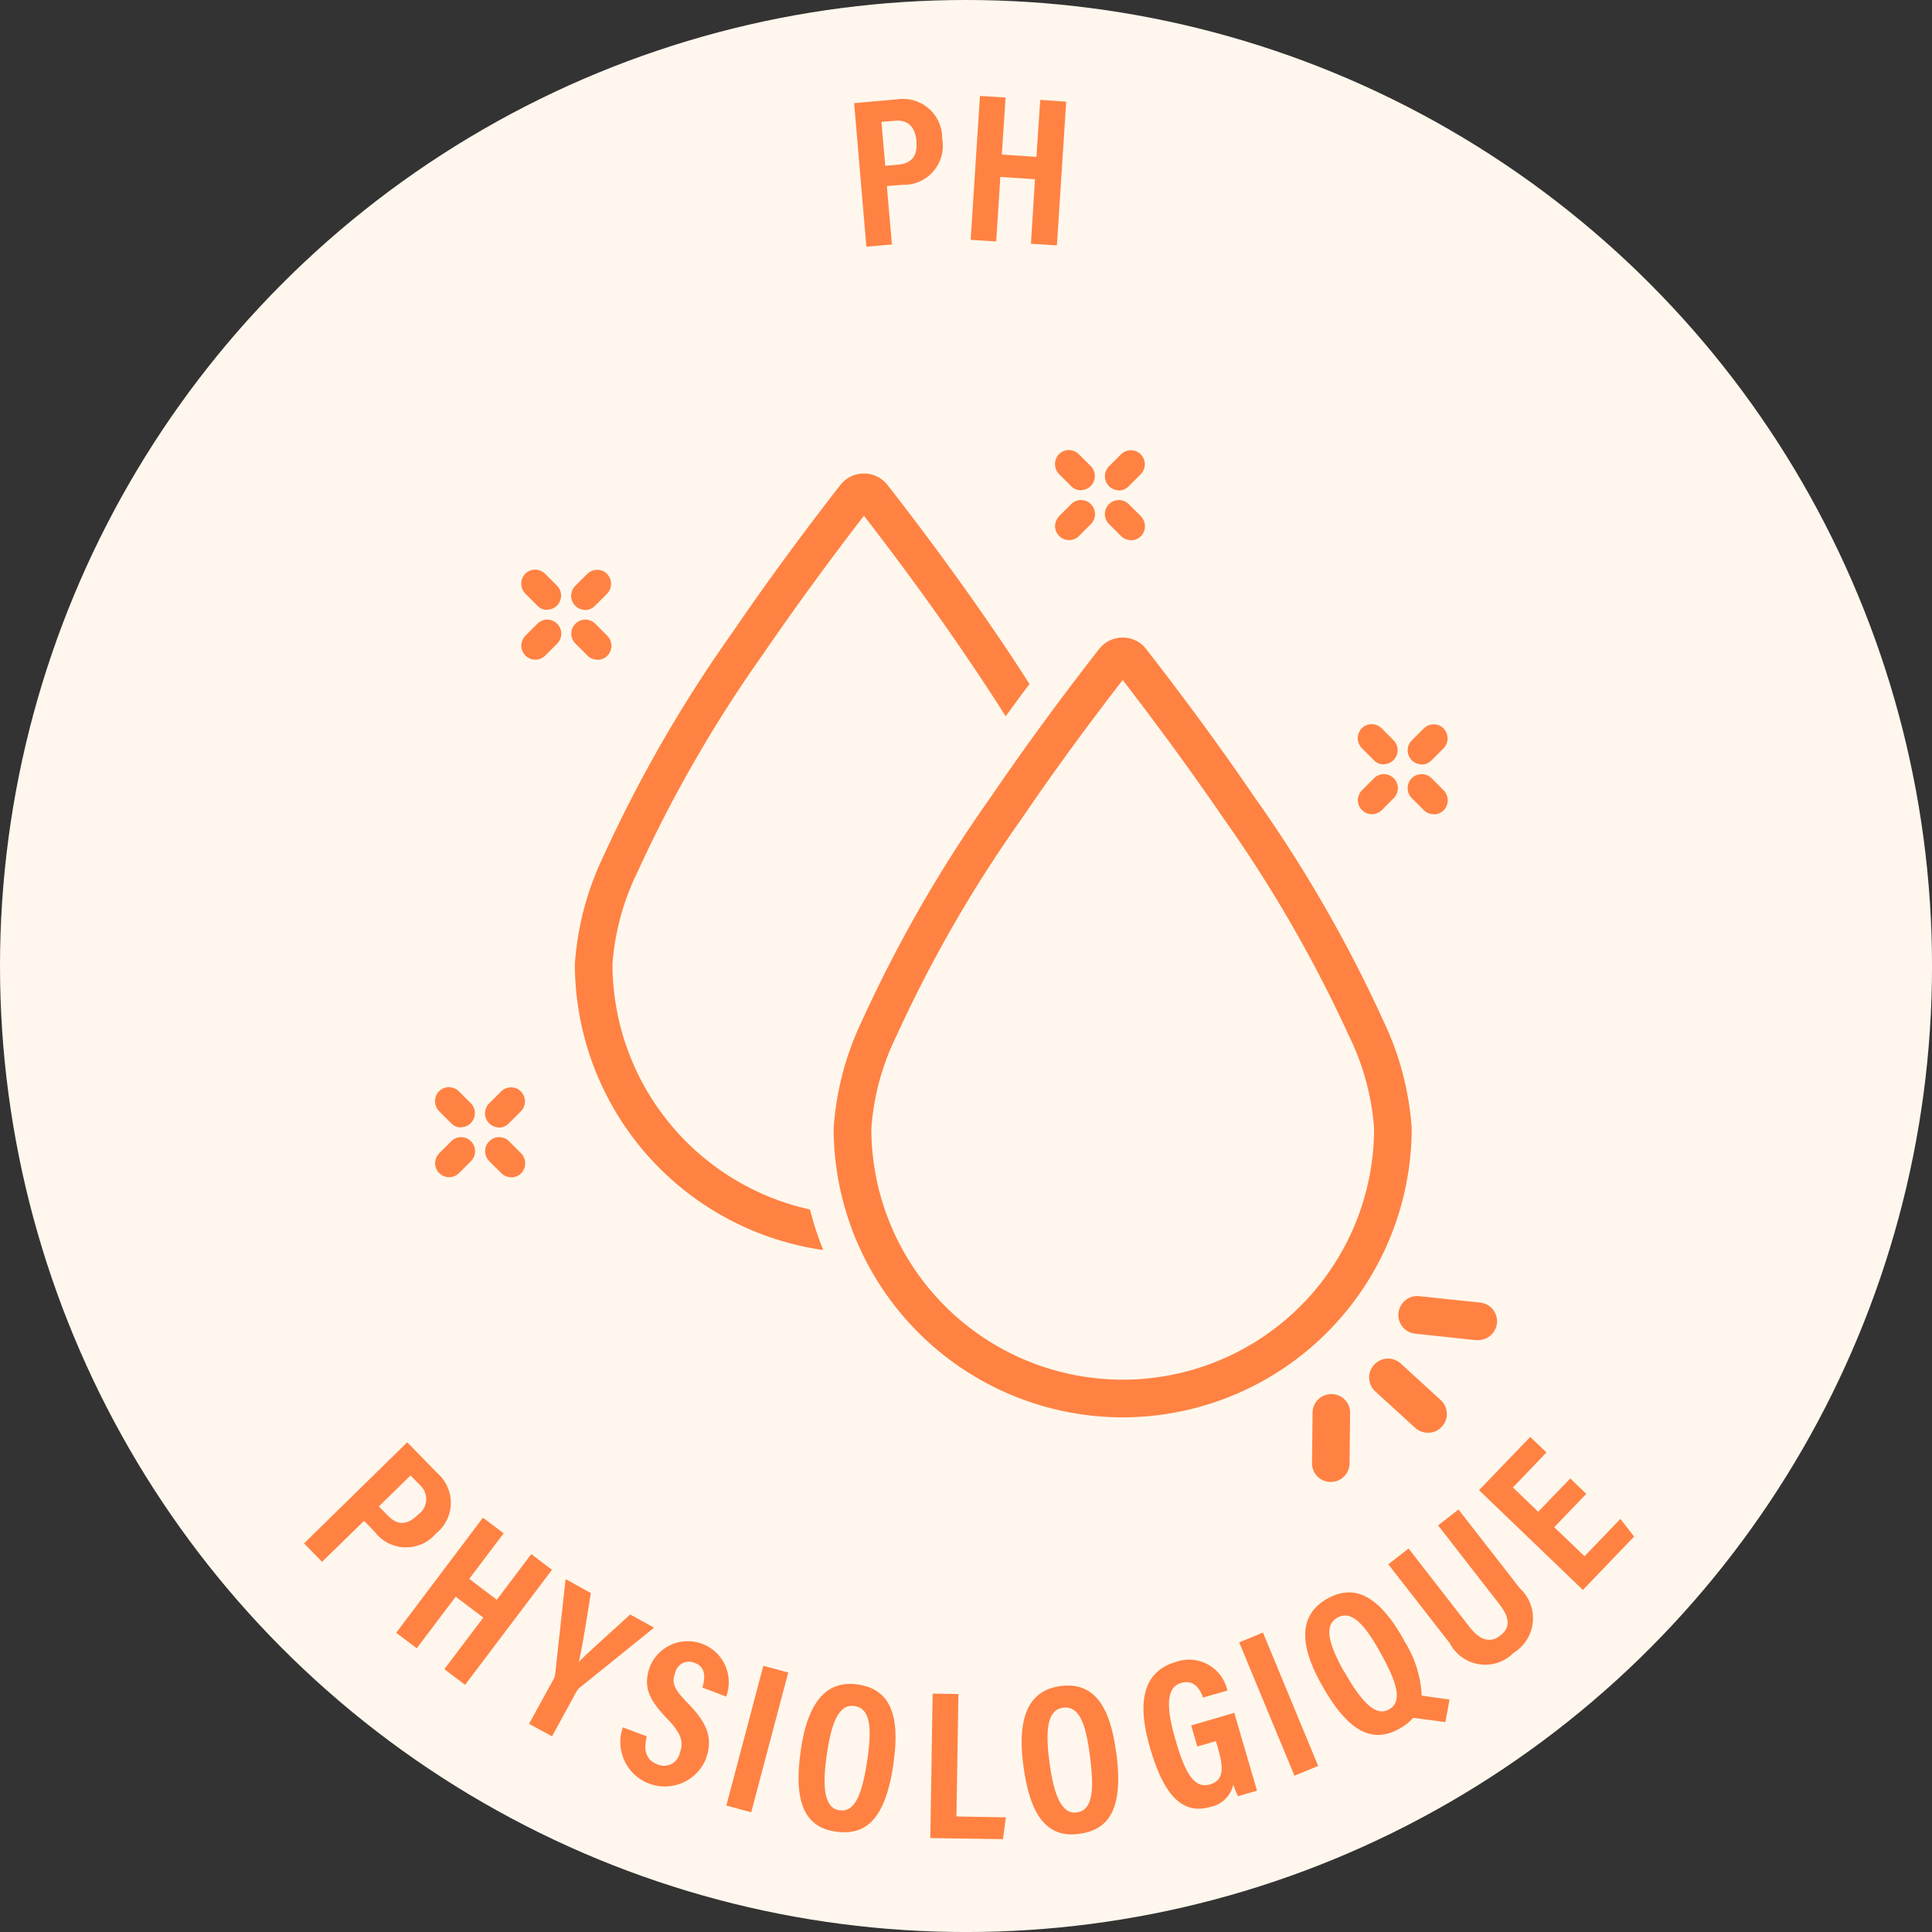 <svg viewBox="0 0 83.239 83.239" height="83.239" width="83.239" xmlns="http://www.w3.org/2000/svg">
  <rect x="0" y="0" width="83.239" height="83.239" fill="#333333" stroke="none"/>
  <g transform="translate(0)" data-name="Calque 1" id="Calque_1">
    <ellipse fill="#fff7ed" transform="translate(0 0)" ry="41.62" rx="41.62" cy="41.62" cx="41.62" data-name="Ellipse 23" id="Ellipse_23"></ellipse>
    <g transform="translate(13.099 4.133)" data-name="Groupe 95" id="Groupe_95">
      <g transform="translate(23.688)" data-name="Groupe 93" id="Groupe_93">
        <path fill="#ff8243" transform="translate(-47.35 -5.36)" d="M47.35,5.671l1.857-.163A1.689,1.689,0,0,1,51.157,7.2,1.684,1.684,0,0,1,49.44,9.19l-.668.054.218,2.517-1.1.093-.528-6.192Zm1.344,2.7.544-.047c.622-.054.862-.388.808-1.033-.054-.622-.4-.909-.9-.862l-.606.047.163,1.9Z" data-name="Tracé 49" id="Tracé_49"></path>
        <path fill="#ff8243" transform="translate(-48.796 -5.32)" d="M54.234,5.32l1.1.07-.163,2.455,1.492.1.163-2.455,1.119.078-.4,6.192-1.119-.07L56.6,8.909l-1.492-.1-.179,2.781-1.1-.07.4-6.192Z" data-name="Tracé 50" id="Tracé_50"></path>
      </g>
      <g transform="translate(0 57.78)" data-name="Groupe 94" id="Groupe_94">
        <path fill="#ff8243" transform="translate(-16.86 -79.757)" d="M21.312,79.99l1.305,1.336a1.69,1.69,0,0,1-.07,2.587,1.693,1.693,0,0,1-2.634-.062l-.466-.482-1.81,1.764-.777-.792L21.3,79.99Zm-1.228,2.758.381.388c.435.451.847.42,1.313-.039a.808.808,0,0,0,.093-1.251l-.42-.435-1.36,1.329Z" data-name="Tracé 51" id="Tracé_51"></path>
        <path fill="#ff8243" transform="translate(-18 -80.689)" d="M25.715,84.17l.886.668L25.117,86.8l1.189.9,1.484-1.966.893.676-3.745,4.957-.893-.676,1.678-2.222-1.189-.9-1.678,2.222-.886-.668,3.737-4.957Z" data-name="Tracé 52" id="Tracé_52"></path>
        <path fill="#ff8243" transform="translate(-19.644 -81.448)" d="M29.34,93.8,30.4,91.874a.519.519,0,0,0,.062-.194l.451-4.11,1.088.6c-.163,1.018-.357,2.284-.521,2.968.567-.559,1.5-1.383,2.214-2.043l1.033.567-3.224,2.6a.9.9,0,0,0-.132.171l-1.041,1.911-.987-.536Z" data-name="Tracé 53" id="Tracé_53"></path>
        <path fill="#ff8243" transform="translate(-20.764 -82.205)" d="M35.533,95.1c-.132.5-.093.994.443,1.2a.692.692,0,0,0,.979-.489c.179-.474.054-.847-.544-1.468-.816-.847-1.057-1.414-.73-2.284a1.766,1.766,0,0,1,3.271,1.329L37.926,93c.1-.342.2-.87-.334-1.064a.606.606,0,0,0-.839.435c-.163.42-.047.691.513,1.266.855.878,1.158,1.515.792,2.486A1.915,1.915,0,0,1,34.5,94.714l1.033.388Z" data-name="Tracé 54" id="Tracé_54"></path>
        <path fill="#ff8243" transform="translate(-22.085 -82.521)" d="M42.945,92.675l-1.593,6.013L40.28,98.4l1.593-6.021,1.072.287Z" data-name="Tracé 55" id="Tracé_55"></path>
        <path fill="#ff8243" transform="translate(-22.977 -82.743)" d="M48.375,96.821c-.334,2.245-1.088,3.131-2.5,2.921-1.321-.194-1.826-1.251-1.492-3.535.326-2.214,1.212-2.991,2.471-2.8,1.344.2,1.834,1.282,1.515,3.411Zm-2.867-.451c-.218,1.461-.117,2.354.528,2.455.676.1.987-.668,1.212-2.191.21-1.422.109-2.2-.552-2.3S45.71,95,45.508,96.37Z" data-name="Tracé 56" id="Tracé_56"></path>
        <path fill="#ff8243" transform="translate(-24.608 -82.864)" d="M51.691,93.92l1.111.016-.085,5.275,2.129.039-.124.94-3.131-.047.1-6.223Z" data-name="Tracé 57" id="Tracé_57"></path>
        <path fill="#ff8243" transform="translate(-25.738 -82.765)" d="M60.738,96.377c.287,2.245-.2,3.31-1.624,3.488-1.329.171-2.1-.715-2.393-3-.28-2.222.357-3.209,1.624-3.372,1.344-.171,2.113.738,2.385,2.882Zm-2.89.342c.186,1.468.528,2.307,1.173,2.222.684-.085.777-.917.575-2.447-.179-1.43-.482-2.152-1.15-2.067s-.777.917-.6,2.284Z" data-name="Tracé 58" id="Tracé_58"></path>
        <path fill="#ff8243" transform="translate(-27.243 -82.446)" d="M68.288,97.689l-.808.233a4.746,4.746,0,0,1-.2-.5,1.265,1.265,0,0,1-1,.963c-1.251.365-2.028-.614-2.587-2.548-.637-2.175-.171-3.325,1.111-3.7a1.691,1.691,0,0,1,2.222,1.235l-1.049.3c-.085-.233-.319-.816-.948-.629-.691.2-.614,1.173-.233,2.471.4,1.383.792,2.1,1.476,1.9.567-.163.614-.645.357-1.531l-.1-.334-.8.233-.264-.909,1.857-.544.979,3.349Z" data-name="Tracé 59" id="Tracé_59"></path>
        <path fill="#ff8243" transform="translate(-28.429 -82.108)" d="M69.746,90.538l2.377,5.741L71.1,96.7,68.72,90.957l1.026-.427Z" data-name="Tracé 60" id="Tracé_60"></path>
        <path fill="#ff8243" transform="translate(-29.245 -81.612)" d="M76.614,90.345a4.8,4.8,0,0,1,.785,2.408l1.2.171-.179.971-1.383-.186a2.252,2.252,0,0,1-.606.474c-1.165.653-2.206.124-3.333-1.88-1.1-1.95-.87-3.108.241-3.729,1.181-.66,2.23-.109,3.286,1.771Zm-2.541,1.391c.723,1.282,1.344,1.935,1.911,1.616.6-.334.373-1.134-.381-2.478-.7-1.251-1.251-1.81-1.841-1.476s-.373,1.134.3,2.339Z" data-name="Tracé 61" id="Tracé_61"></path>
        <path fill="#ff8243" transform="translate(-30.274 -80.587)" d="M77.86,85.388l2.626,3.38c.311.4.785.8,1.329.373.521-.4.319-.886-.047-1.36l-2.634-3.387.878-.684,2.649,3.4a1.751,1.751,0,0,1-.28,2.781,1.719,1.719,0,0,1-2.743-.42l-2.649-3.4.878-.684Z" data-name="Tracé 62" id="Tracé_62"></path>
        <path fill="#ff8243" transform="translate(-31.396 -79.69)" d="M86.643,82.137,85.26,83.575l1.305,1.251,1.546-1.608.59.761-2.206,2.3-4.475-4.3,2.206-2.292.7.668-1.445,1.507,1.088,1.049,1.383-1.437.691.668Z" data-name="Tracé 63" id="Tracé_63"></path>
      </g>
    </g>
    <g transform="translate(18.744 19.392)" data-name="Groupe 124" id="Groupe_124">
      <g transform="translate(39.755 11.809)" data-name="Groupe 102" id="Groupe_102">
        <g transform="translate(0)" data-name="Groupe 98" id="Groupe_98">
          <g data-name="Groupe 96" id="Groupe_96">
            <path fill="#ff8243" transform="translate(-75.334 -40.199)" d="M76.269,40.479l.513.513a.474.474,0,0,1,0,.66h0a.474.474,0,0,1-.66,0l-.513-.513a.477.477,0,0,1-.039-.637.462.462,0,0,1,.684-.031Z" data-name="Tracé 64" id="Tracé_64"></path>
            <path fill="#ff8243" transform="translate(-75.296 -40.16)" d="M76.418,41.893a.593.593,0,0,1-.427-.179l-.513-.513a.619.619,0,0,1-.047-.824.607.607,0,0,1,.435-.218.633.633,0,0,1,.458.179h0l.513.513a.61.61,0,0,1,0,.855.593.593,0,0,1-.427.179ZM75.9,40.447h-.016a.3.3,0,0,0-.233.117.326.326,0,0,0,.031.443l.513.513a.33.33,0,0,0,.466-.466l-.513-.513a.329.329,0,0,0-.233-.093Z" data-name="Tracé 65" id="Tracé_65"></path>
          </g>
          <g transform="translate(2.151 2.156)" data-name="Groupe 97" id="Groupe_97">
            <path fill="#ff8243" transform="translate(-78.108 -42.978)" d="M79.036,43.254l.513.513a.477.477,0,0,1,.039.637.462.462,0,0,1-.684.031l-.513-.513a.474.474,0,0,1,0-.66h0a.474.474,0,0,1,.66,0Z" data-name="Tracé 66" id="Tracé_66"></path>
            <path fill="#ff8243" transform="translate(-78.065 -42.935)" d="M79.18,44.656a.581.581,0,0,1-.427-.179l-.513-.513a.6.6,0,1,1,.855-.855l.513.513a.619.619,0,0,1,.047.824.607.607,0,0,1-.435.218H79.2Zm-.513-1.445a.343.343,0,0,0-.233.093.328.328,0,0,0,0,.458l.513.513a.316.316,0,0,0,.241.093.3.3,0,0,0,.233-.117.326.326,0,0,0-.031-.443l-.513-.513a.329.329,0,0,0-.233-.093Z" data-name="Tracé 67" id="Tracé_67"></path>
          </g>
        </g>
        <g transform="translate(0.003 0.007)" data-name="Groupe 101" id="Groupe_101">
          <g transform="translate(0 2.145)" data-name="Groupe 99" id="Groupe_99">
            <path fill="#ff8243" transform="translate(-75.337 -42.976)" d="M76.782,43.256h0a.474.474,0,0,1,0,.66l-.513.513a.477.477,0,0,1-.637.039.462.462,0,0,1-.031-.684l.513-.513a.474.474,0,0,1,.66,0Z" data-name="Tracé 68" id="Tracé_68"></path>
            <path fill="#ff8243" transform="translate(-75.3 -42.93)" d="M75.9,44.655a.577.577,0,0,1-.381-.14.607.607,0,0,1-.218-.435.633.633,0,0,1,.179-.458l.513-.513a.6.6,0,0,1,.855,0,.61.61,0,0,1,0,.855l-.513.513a.61.61,0,0,1-.443.179Zm.521-1.445a.329.329,0,0,0-.233.093l-.513.513a.316.316,0,0,0-.093.241.3.3,0,0,0,.117.233.326.326,0,0,0,.443-.031l.513-.513a.328.328,0,0,0,0-.458.316.316,0,0,0-.233-.093Z" data-name="Tracé 69" id="Tracé_69"></path>
          </g>
          <g transform="translate(2.148)" data-name="Groupe 100" id="Groupe_100">
            <path fill="#ff8243" transform="translate(-78.101 -40.211)" d="M79.574,40.514a.477.477,0,0,1-.039.637l-.513.513a.474.474,0,0,1-.66,0h0a.474.474,0,0,1,0-.66l.513-.513a.462.462,0,0,1,.684.031Z" data-name="Tracé 70" id="Tracé_70"></path>
            <path fill="#ff8243" transform="translate(-78.065 -40.169)" d="M78.667,41.895a.606.606,0,0,1-.427-1.033l.513-.513a.62.62,0,0,1,.458-.179.568.568,0,0,1,.435.218.611.611,0,0,1-.047.824l-.513.513a.607.607,0,0,1-.427.179Zm.513-1.445a.329.329,0,0,0-.233.093l-.513.513a.324.324,0,0,0,.458.458L79.405,41a.334.334,0,0,0,.031-.443h0a.31.31,0,0,0-.233-.117h-.016Z" data-name="Tracé 71" id="Tracé_71"></path>
          </g>
        </g>
      </g>
      <g transform="translate(26.71)" data-name="Groupe 109" id="Groupe_109">
        <g data-name="Groupe 105" id="Groupe_105">
          <g data-name="Groupe 103" id="Groupe_103">
            <path fill="#ff8243" transform="translate(-58.544 -24.999)" d="M59.479,25.279l.513.513a.474.474,0,0,1,0,.66h0a.474.474,0,0,1-.66,0l-.513-.513a.477.477,0,0,1-.039-.637.462.462,0,0,1,.684-.031Z" data-name="Tracé 72" id="Tracé_72"></path>
            <path fill="#ff8243" transform="translate(-58.506 -24.96)" d="M59.628,26.693a.593.593,0,0,1-.427-.179L58.688,26a.619.619,0,0,1-.047-.824.607.607,0,0,1,.435-.218.633.633,0,0,1,.458.179h0l.513.513a.61.61,0,0,1,0,.855.593.593,0,0,1-.427.179Zm-.521-1.445h-.016a.3.3,0,0,0-.233.117.326.326,0,0,0,.031.443l.513.513a.33.33,0,0,0,.466-.466l-.513-.513a.329.329,0,0,0-.233-.093Z" data-name="Tracé 73" id="Tracé_73"></path>
          </g>
          <g transform="translate(2.151 2.156)" data-name="Groupe 104" id="Groupe_104">
            <path fill="#ff8243" transform="translate(-61.318 -27.776)" d="M62.246,28.044l.513.513a.477.477,0,0,1,.039.637.462.462,0,0,1-.684.031l-.513-.513a.474.474,0,0,1,0-.66h0a.474.474,0,0,1,.66,0Z" data-name="Tracé 74" id="Tracé_74"></path>
            <path fill="#ff8243" transform="translate(-61.275 -27.735)" d="M62.39,29.456a.581.581,0,0,1-.427-.179l-.513-.513a.6.6,0,0,1,.855-.855l.513.513a.619.619,0,0,1,.047.824.607.607,0,0,1-.435.218h-.023Zm-.513-1.445a.343.343,0,0,0-.233.093.328.328,0,0,0,0,.458l.513.513a.316.316,0,0,0,.241.093.3.3,0,0,0,.233-.117.326.326,0,0,0-.031-.443l-.513-.513A.329.329,0,0,0,61.854,28Z" data-name="Tracé 75" id="Tracé_75"></path>
          </g>
        </g>
        <g transform="translate(0.003 0.007)" data-name="Groupe 108" id="Groupe_108">
          <g transform="translate(0 2.145)" data-name="Groupe 106" id="Groupe_106">
            <path fill="#ff8243" transform="translate(-58.547 -27.774)" d="M59.992,28.046h0a.474.474,0,0,1,0,.66l-.513.513a.477.477,0,0,1-.637.039.462.462,0,0,1-.031-.684l.513-.513a.474.474,0,0,1,.66,0Z" data-name="Tracé 76" id="Tracé_76"></path>
            <path fill="#ff8243" transform="translate(-58.51 -27.73)" d="M59.108,29.455a.577.577,0,0,1-.381-.14.607.607,0,0,1-.218-.435.633.633,0,0,1,.179-.458l.513-.513a.6.6,0,0,1,.855,0,.61.61,0,0,1,0,.855l-.513.513a.61.61,0,0,1-.443.179Zm.521-1.445a.329.329,0,0,0-.233.093l-.513.513a.316.316,0,0,0-.093.241.3.3,0,0,0,.117.233.326.326,0,0,0,.443-.031l.513-.513a.328.328,0,0,0,0-.458.316.316,0,0,0-.233-.093Z" data-name="Tracé 77" id="Tracé_77"></path>
          </g>
          <g transform="translate(2.148)" data-name="Groupe 107" id="Groupe_107">
            <path fill="#ff8243" transform="translate(-61.311 -25.011)" d="M62.784,25.314a.477.477,0,0,1-.039.637l-.513.513a.474.474,0,0,1-.66,0h0a.474.474,0,0,1,0-.66l.513-.513a.462.462,0,0,1,.684.031Z" data-name="Tracé 78" id="Tracé_78"></path>
            <path fill="#ff8243" transform="translate(-61.275 -24.969)" d="M61.877,26.695a.606.606,0,0,1-.427-1.033l.513-.513a.62.62,0,0,1,.458-.179.568.568,0,0,1,.435.218.611.611,0,0,1-.047.824l-.513.513a.607.607,0,0,1-.427.179Zm.513-1.445a.329.329,0,0,0-.233.093l-.513.513a.324.324,0,1,0,.458.458l.513-.513a.334.334,0,0,0,.031-.443h0a.31.31,0,0,0-.233-.117H62.4Z" data-name="Tracé 79" id="Tracé_79"></path>
          </g>
        </g>
      </g>
      <g transform="translate(3.714 5.151)" data-name="Groupe 116" id="Groupe_116">
        <g data-name="Groupe 112" id="Groupe_112">
          <g data-name="Groupe 110" id="Groupe_110">
            <path fill="#ff8243" transform="translate(-28.944 -31.629)" d="M29.879,31.909l.513.513a.474.474,0,0,1,0,.66h0a.474.474,0,0,1-.66,0l-.513-.513a.477.477,0,0,1-.039-.637.462.462,0,0,1,.684-.031Z" data-name="Tracé 80" id="Tracé_80"></path>
            <path fill="#ff8243" transform="translate(-28.906 -31.59)" d="M30.028,33.323a.593.593,0,0,1-.427-.179l-.513-.513a.619.619,0,0,1-.047-.824.607.607,0,0,1,.435-.218.633.633,0,0,1,.458.179h0l.513.513a.61.61,0,0,1,0,.855.593.593,0,0,1-.427.179Zm-.513-1.445H29.5a.3.3,0,0,0-.233.117.326.326,0,0,0,.031.443l.513.513a.33.33,0,0,0,.466-.466l-.513-.513a.329.329,0,0,0-.233-.093Z" data-name="Tracé 81" id="Tracé_81"></path>
          </g>
          <g transform="translate(2.159 2.156)" data-name="Groupe 111" id="Groupe_111">
            <path fill="#ff8243" transform="translate(-31.728 -34.408)" d="M32.656,34.684l.513.513a.477.477,0,0,1,.039.637.462.462,0,0,1-.684.031l-.513-.513a.474.474,0,0,1,0-.66h0a.474.474,0,0,1,.66,0Z" data-name="Tracé 82" id="Tracé_82"></path>
            <path fill="#ff8243" transform="translate(-31.685 -34.365)" d="M32.8,36.086a.581.581,0,0,1-.427-.179l-.513-.513a.6.6,0,1,1,.855-.855l.513.513a.619.619,0,0,1,.047.824.607.607,0,0,1-.435.218h-.023Zm-.521-1.445a.343.343,0,0,0-.233.093.328.328,0,0,0,0,.458l.513.513a.316.316,0,0,0,.241.093.3.3,0,0,0,.233-.117A.326.326,0,0,0,33,35.239l-.513-.513a.329.329,0,0,0-.233-.093Z" data-name="Tracé 83" id="Tracé_83"></path>
          </g>
        </g>
        <g transform="translate(0.003 0.007)" data-name="Groupe 115" id="Groupe_115">
          <g transform="translate(0 2.145)" data-name="Groupe 113" id="Groupe_113">
            <path fill="#ff8243" transform="translate(-28.949 -34.406)" d="M30.4,34.686h0a.474.474,0,0,1,0,.66l-.513.513a.477.477,0,0,1-.637.039.462.462,0,0,1-.031-.684l.513-.513a.474.474,0,0,1,.66,0Z" data-name="Tracé 84" id="Tracé_84"></path>
            <path fill="#ff8243" transform="translate(-28.91 -34.36)" d="M29.508,36.085a.577.577,0,0,1-.381-.14.607.607,0,0,1-.218-.435.633.633,0,0,1,.179-.458l.513-.513a.6.6,0,0,1,.855,0,.61.61,0,0,1,0,.855l-.513.513a.61.61,0,0,1-.443.179Zm.521-1.445a.329.329,0,0,0-.233.093l-.513.513a.316.316,0,0,0-.093.241.3.3,0,0,0,.117.233.326.326,0,0,0,.443-.031l.513-.513a.328.328,0,0,0,0-.458.316.316,0,0,0-.233-.093Z" data-name="Tracé 85" id="Tracé_85"></path>
          </g>
          <g transform="translate(2.148)" data-name="Groupe 114" id="Groupe_114">
            <path fill="#ff8243" transform="translate(-31.713 -31.641)" d="M33.194,31.944a.477.477,0,0,1-.039.637l-.513.513a.474.474,0,0,1-.66,0h0a.474.474,0,0,1,0-.66l.513-.513a.462.462,0,0,1,.684.031Z" data-name="Tracé 86" id="Tracé_86"></path>
            <path fill="#ff8243" transform="translate(-31.675 -31.599)" d="M32.277,33.325a.606.606,0,0,1-.427-1.033l.513-.513a.621.621,0,0,1,.458-.179.568.568,0,0,1,.435.218.611.611,0,0,1-.047.824l-.513.513a.607.607,0,0,1-.427.179ZM32.8,31.88a.329.329,0,0,0-.233.093l-.513.513a.324.324,0,0,0,.458.458l.513-.513a.334.334,0,0,0,.031-.443h0a.31.31,0,0,0-.233-.117h-.016Z" data-name="Tracé 87" id="Tracé_87"></path>
          </g>
        </g>
      </g>
      <g transform="translate(0 27.449)" data-name="Groupe 123" id="Groupe_123">
        <g data-name="Groupe 119" id="Groupe_119">
          <g data-name="Groupe 117" id="Groupe_117">
            <path fill="#ff8243" transform="translate(-24.164 -60.329)" d="M25.1,60.609l.513.513a.474.474,0,0,1,0,.66h0a.474.474,0,0,1-.66,0l-.513-.513a.477.477,0,0,1-.039-.637.462.462,0,0,1,.684-.031Z" data-name="Tracé 88" id="Tracé_88"></path>
            <path fill="#ff8243" transform="translate(-24.126 -60.29)" d="M25.248,62.023a.593.593,0,0,1-.427-.179l-.513-.513a.619.619,0,0,1-.047-.824.607.607,0,0,1,.435-.218.633.633,0,0,1,.458.179h0l.513.513a.61.61,0,0,1,0,.855.593.593,0,0,1-.427.179Zm-.513-1.445H24.72a.3.3,0,0,0-.233.117.326.326,0,0,0,.031.443l.513.513a.33.33,0,0,0,.466-.466l-.513-.513a.329.329,0,0,0-.233-.093Z" data-name="Tracé 89" id="Tracé_89"></path>
          </g>
          <g transform="translate(2.159 2.156)" data-name="Groupe 118" id="Groupe_118">
            <path fill="#ff8243" transform="translate(-26.948 -63.108)" d="M27.876,63.384l.513.513a.477.477,0,0,1,.039.637.462.462,0,0,1-.684.031l-.513-.513a.474.474,0,0,1,0-.66h0a.474.474,0,0,1,.66,0Z" data-name="Tracé 90" id="Tracé_90"></path>
            <path fill="#ff8243" transform="translate(-26.905 -63.065)" d="M28.02,64.786a.581.581,0,0,1-.427-.179l-.513-.513a.6.6,0,1,1,.855-.855l.513.513a.619.619,0,0,1,.047.824.607.607,0,0,1-.435.218h-.023ZM27.5,63.341a.343.343,0,0,0-.233.093.328.328,0,0,0,0,.458l.513.513a.316.316,0,0,0,.241.093.3.3,0,0,0,.233-.117.326.326,0,0,0-.031-.443l-.513-.513a.329.329,0,0,0-.233-.093Z" data-name="Tracé 91" id="Tracé_91"></path>
          </g>
        </g>
        <g transform="translate(0.003 0.007)" data-name="Groupe 122" id="Groupe_122">
          <g transform="translate(0 2.145)" data-name="Groupe 120" id="Groupe_120">
            <path fill="#ff8243" transform="translate(-24.169 -63.106)" d="M25.622,63.386h0a.474.474,0,0,1,0,.66l-.513.513a.477.477,0,0,1-.637.039.462.462,0,0,1-.031-.684l.513-.513a.474.474,0,0,1,.66,0Z" data-name="Tracé 92" id="Tracé_92"></path>
            <path fill="#ff8243" transform="translate(-24.13 -63.06)" d="M24.728,64.785a.577.577,0,0,1-.381-.14.607.607,0,0,1-.218-.435.633.633,0,0,1,.179-.458l.513-.513a.6.6,0,0,1,.855,0,.61.61,0,0,1,0,.855l-.513.513a.61.61,0,0,1-.443.179Zm.521-1.445a.329.329,0,0,0-.233.093l-.513.513a.316.316,0,0,0-.093.241.3.3,0,0,0,.117.233.326.326,0,0,0,.443-.031l.513-.513a.328.328,0,0,0,0-.458.316.316,0,0,0-.233-.093Z" data-name="Tracé 93" id="Tracé_93"></path>
          </g>
          <g transform="translate(2.148)" data-name="Groupe 121" id="Groupe_121">
            <path fill="#ff8243" transform="translate(-26.933 -60.341)" d="M28.414,60.644a.477.477,0,0,1-.039.637l-.513.513a.474.474,0,0,1-.66,0h0a.474.474,0,0,1,0-.66l.513-.513a.462.462,0,0,1,.684.031Z" data-name="Tracé 94" id="Tracé_94"></path>
            <path fill="#ff8243" transform="translate(-26.895 -60.299)" d="M27.5,62.025a.606.606,0,0,1-.427-1.033l.513-.513a.621.621,0,0,1,.458-.179.568.568,0,0,1,.435.218.611.611,0,0,1-.047.824l-.513.513a.607.607,0,0,1-.427.179Zm.521-1.445a.329.329,0,0,0-.233.093l-.513.513a.324.324,0,0,0,.458.458l.513-.513a.334.334,0,0,0,.031-.443h0a.31.31,0,0,0-.233-.117h-.016Z" data-name="Tracé 95" id="Tracé_95"></path>
          </g>
        </g>
      </g>
      <path fill="#ff8243" transform="translate(-29.057 -27.28)" d="M58.684,68.954A12.467,12.467,0,0,1,46.23,56.5a12.693,12.693,0,0,1,1.22-4.63A58.865,58.865,0,0,1,53,42.228c1.4-2.051,2.968-4.2,4.662-6.371a1.284,1.284,0,0,1,1.018-.5,1.262,1.262,0,0,1,1.018.5h0c1.694,2.175,3.263,4.32,4.662,6.371a58.865,58.865,0,0,1,5.555,9.642,12.693,12.693,0,0,1,1.22,4.63A12.467,12.467,0,0,1,58.684,68.954Zm0-31.768c-1.577,2.036-3.038,4.04-4.343,5.959a57.225,57.225,0,0,0-5.4,9.362A10.819,10.819,0,0,0,47.854,56.5a10.83,10.83,0,1,0,21.661,0,10.819,10.819,0,0,0-1.088-3.993,57.877,57.877,0,0,0-5.4-9.362C61.714,41.226,60.253,39.221,58.684,37.186Zm-.264-.334Z" data-name="Tracé 96" id="Tracé_96"></path>
      <path fill="#ff8243" transform="translate(-36.052 -35.428)" d="M80.992,73.777h-.085L78.311,73.5a.813.813,0,1,1,.171-1.616l2.595.272a.81.81,0,0,1-.085,1.616Z" data-name="Tracé 97" id="Tracé_97"></path>
      <path fill="#ff8243" transform="translate(-35.684 -36.2)" d="M78.456,78.535a.811.811,0,0,1-.544-.21L76.2,76.763a.814.814,0,1,1,1.1-1.2l1.709,1.562a.812.812,0,0,1,.054,1.15.8.8,0,0,1-.6.264Z" data-name="Tracé 98" id="Tracé_98"></path>
      <path fill="#ff8243" transform="translate(-34.976 -36.638)" d="M73.568,81.094H73.56a.8.8,0,0,1-.8-.824l.023-2.16a.806.806,0,0,1,.808-.8H73.6a.8.8,0,0,1,.8.824l-.023,2.16A.806.806,0,0,1,73.568,81.094Z" data-name="Tracé 99" id="Tracé_99"></path>
      <path fill="#ff8243" transform="translate(-25.856 -25.25)" d="M42,57.966a10.845,10.845,0,0,1-8.5-10.574A10.819,10.819,0,0,1,34.591,43.4a57.549,57.549,0,0,1,5.4-9.362c1.313-1.919,2.774-3.923,4.343-5.959,1.577,2.036,3.038,4.04,4.343,5.959.629.925,1.22,1.818,1.764,2.68.334-.458.676-.925,1.026-1.391-.458-.715-.932-1.437-1.453-2.2-1.4-2.051-2.968-4.2-4.662-6.371a1.29,1.29,0,0,0-2.036,0c-1.694,2.175-3.263,4.32-4.662,6.371A58.865,58.865,0,0,0,33.1,42.77a12.693,12.693,0,0,0-1.22,4.63,12.459,12.459,0,0,0,10.7,12.314,13.016,13.016,0,0,1-.567-1.74Z" data-name="Tracé 100" id="Tracé_100"></path>
    </g>
  </g>
</svg>
